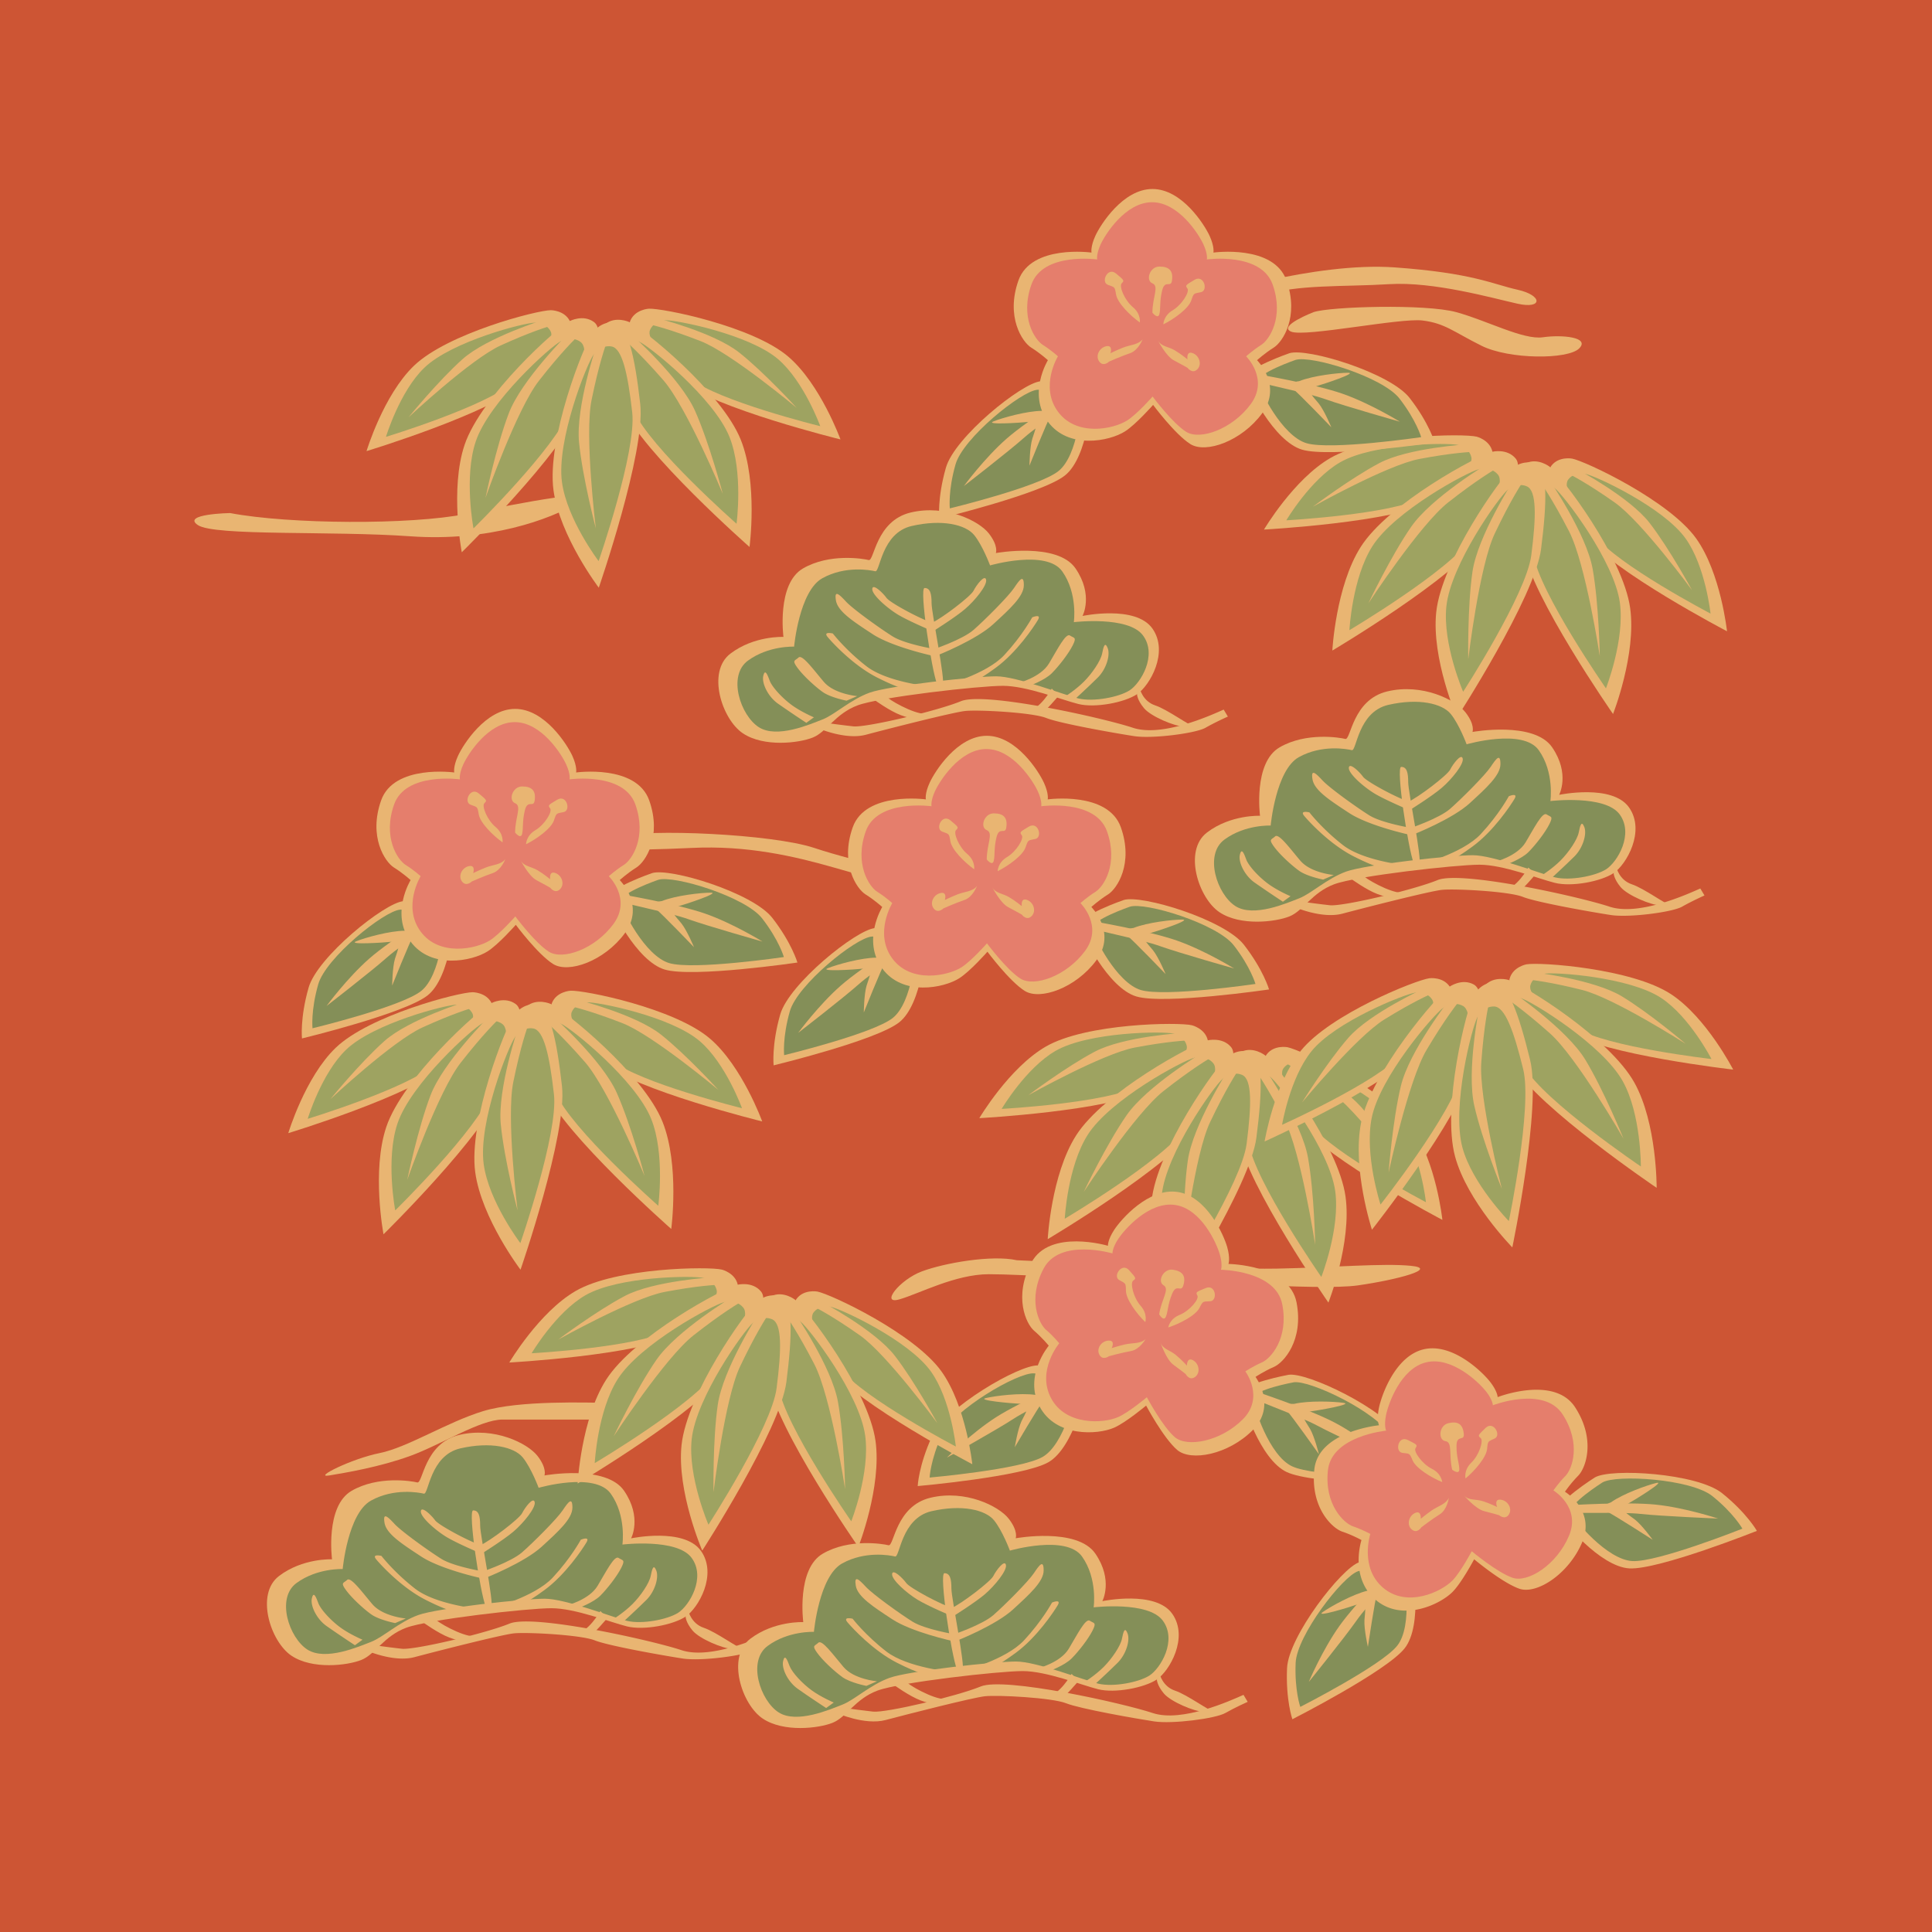 <svg xmlns="http://www.w3.org/2000/svg" width="172.8" height="172.8"><path fill="#cd5534" d="M0 0h172.8v172.8H0z"/><path fill="#e9b572" d="M20.58 45.888c5.25 1 16.117 1.078 21.117.078s12.5-2.5 10-1-8 3.5-15 3-17.496 0-18.996-1 2.879-1.078 2.879-1.078m34.75 28.953c2.5-.75 13.75-.25 17.5 1s11.5 3 13.25 3 2.945.844.75 1.25c-2.192.407-8.75-1.5-12.25-2.5s-7.75-2-12.75-1.75-13.5.25-13.5.25l7-1.25m50.16-47.425c2.25-1 12.25-4 19.25-3.5s8.75 1.5 11 2 2.25 1.75 0 1.25-7.5-2-11.5-1.75-8.25 0-11.25 1-8.25 3.75-9 3.25 1.5-2.25 1.5-2.25"/><path fill="#e9b572" d="M117.49 27.916c1.5-.5 10-.75 12.75 0s6 2.5 7.75 2.25 4.25 0 3.25 1-6.25 1-8.75-.25-3.25-2-5.25-2.25-10.5 1.5-11.75 1 2-1.75 2-1.75m-26.543 84.8c-2.25-.5-6.5.25-8.5 1s-3.75 3-2 2.5 5-2.25 8-2.25 9.75.5 13.5.5 16.004 1 19.504.5 7.25-1.5 4.75-1.75-7.008.153-12.004.25c-4.992.102-23.25-.75-23.25-.75m-36.75 12.75c-1.5 0-7.75-.25-11 .75s-6.75 3.25-9.25 3.75-6 2.25-4.5 2 4.5-.75 7.25-1.75 6.25-3.25 8.25-3.25h9.75l-.5-1.5m-11.93-36.722c-1.21 0-9.21 2.058-12.242 4.969-2.734 2.625-4.242 7.636-4.242 7.636s11.152-3.394 14.062-6.058c2.907-2.668 4.606-4.61 4.121-5.578-.484-.97-1.699-.97-1.699-.97"/><path fill="#9ea361" d="M40.877 89.857c-.985 0-7.461 1.668-9.918 4.027-2.211 2.125-3.438 6.184-3.438 6.184s9.035-2.75 11.39-4.906c2.356-2.164 3.731-3.735 3.34-4.52-.394-.785-1.374-.785-1.374-.785"/><path fill="#e9b572" d="M41.662 89.591s-5.09 1.579-7.274 3.516c-2.183 1.941-4.847 5.211-4.847 5.211s5.574-5.211 8.242-6.422c2.668-1.215 4.242-1.7 4.726-1.82.485-.121-.847-.485-.847-.485m9.359-.981c1.211-.065 9.313 1.556 12.496 4.298 2.871 2.469 4.656 7.394 4.656 7.394s-11.324-2.78-14.375-5.285c-3.05-2.504-4.851-4.347-4.418-5.344.43-.996 1.641-1.062 1.641-1.062"/><path fill="#9ea361" d="M52.47 89.65c.98-.055 7.543 1.258 10.125 3.477 2.325 2 3.77 5.992 3.77 5.992s-9.172-2.254-11.645-4.281c-2.468-2.032-3.925-3.524-3.578-4.329.348-.808 1.328-.859 1.328-.859"/><path fill="#e9b572" d="M51.673 89.427s5.168 1.297 7.454 3.114c2.285 1.816 5.125 4.941 5.125 4.941s-5.852-4.902-8.579-5.969c-2.73-1.062-4.332-1.46-4.82-1.554-.492-.098.82-.532.82-.532m-7.707.286c-1.183.617-7.937 6.699-9.414 11.078-1.328 3.949-.25 9.605-.25 9.605s9.149-8.984 10.63-13.066c1.48-4.082 2.148-6.836 1.183-7.535-.969-.7-2.149-.082-2.149-.082"/><path fill="#9ea361" d="M43.173 91.51c-.957.495-6.425 5.421-7.62 8.972-1.079 3.195-.204 7.777-.204 7.777s7.41-7.273 8.61-10.582c1.199-3.304 1.738-5.535.957-6.101-.786-.567-1.743-.067-1.743-.067"/><path fill="#e9b572" d="M43.806 90.85s-4.164 4.128-5.304 7.128c-1.141 3.004-2.079 7.55-2.079 7.55s2.786-7.921 4.77-10.46c1.984-2.54 3.277-3.813 3.687-4.18.41-.363-1.074-.039-1.074-.039m5.454-1.054c1.214.55 8.288 6.253 10 10.546 1.542 3.872.777 9.579.777 9.579s-9.625-8.473-11.328-12.465c-1.7-3.996-2.52-6.711-1.59-7.461.926-.75 2.14-.2 2.14-.2"/><path fill="#9ea361" d="M50.146 91.545c.984.445 6.715 5.066 8.102 8.543 1.25 3.132.629 7.757.629 7.757s-7.797-6.863-9.176-10.097c-1.38-3.235-2.04-5.434-1.29-6.043.75-.61 1.735-.16 1.735-.16"/><path fill="#e9b572" d="M49.478 90.92s4.383 3.894 5.688 6.828c1.304 2.937 2.484 7.43 2.484 7.43s-3.215-7.758-5.332-10.188c-2.121-2.426-3.477-3.63-3.91-3.969-.43-.344 1.07-.101 1.07-.101"/><path fill="#e9b572" d="M46.01 90.74c-.786 1.078-4.13 9.527-3.505 14.11.567 4.124 4.051 8.714 4.051 8.714s4.196-12.117 3.707-16.43c-.488-4.316-1.117-7.078-2.293-7.277-1.175-.195-1.96.883-1.96.883"/><path fill="#9ea361" d="M46.1 92.7c-.634.872-3.345 7.72-2.837 11.427.457 3.343 3.278 7.058 3.278 7.058s3.402-9.812 3.004-13.308c-.395-3.493-.903-5.735-1.856-5.891-.953-.16-1.59.715-1.59.715"/><path fill="#e9b572" d="M46.373 91.83s-1.895 5.547-1.582 8.742c.316 3.2 1.5 7.687 1.5 7.687s-1.028-8.332-.38-11.488c.645-3.156 1.235-4.875 1.442-5.383.203-.511-.98.442-.98.442m68.953-9.864c-1.254.5-4.38.875-6.254-.375-1.875-1.25-3.25-5.5-1.125-7.125s4.75-1.5 4.75-1.5-.625-4.75 1.754-6.125c2.375-1.375 5.375-.875 5.875-.75s.625-3.5 3.75-4.25 6.125.75 7 1.875.625 1.75.625 1.75 5.5-1 7.125 1.375.625 4.25.625 4.25 4.75-1 6.25 1.125-.25 5.125-1.375 5.875-3.75 1.25-5.25.875-4.625-1.625-6.75-1.625-11 1-13 1.75-2.75 2.375-4 2.875"/><path fill="#848f58" d="M116.181 80.353c-1.086.418-4.054 1.73-5.687.688-1.63-1.043-2.824-4.594-.977-5.95 1.848-1.359 4.133-1.253 4.133-1.253s.457-4.97 2.52-6.118c2.07-1.148 4.304-.73 4.738-.625.433.106.543-3.422 3.262-4.05 2.718-.625 4.828-.122 5.59.816.761.941 1.417 2.71 1.417 2.71s5.036-1.456 6.45.524c1.414 1.985 1.043 4.551 1.043 4.551s4.882-.586 6.19 1.188c1.306 1.777-.218 4.28-1.198 4.91-.977.625-3.262 1.043-4.567.73-1.304-.312-5.523-1.984-7.375-1.984-1.847 0-9.566.836-11.308 1.46-1.739.63-3.14 1.985-4.23 2.403"/><path fill="#e9b572" d="M126.45 77.216c-.5-1.25-1.624-8.625-1.124-8.625s.625.5.625 1.375 1.25 6.875 1 7.375-.5-.125-.5-.125"/><path fill="#e9b572" d="M125.95 71.716c.876-.375 3.5-2.375 3.75-2.875s1-1.5 1.126-1c.125.5-1 1.875-1.875 2.625s-2.875 2-2.875 2l-.125-.75m.125 2.375s2.625-.875 3.625-1.75 3.125-3 3.625-3.75.875-1.25.875-.25-1.25 2.125-2.75 3.5-4.875 2.75-5.25 2.875l-.125-.625m.874 3.25s3.876-1 5.5-2.75c1.626-1.75 2.5-3.375 2.5-3.375s.876-.375.5.25c-.374.625-1.874 2.875-3.75 4.25-1.874 1.375-2.5 1.5-2.5 1.5l-2.25.125m6.75-.25s2-.5 2.75-1.75 1.5-2.75 1.876-2.5c.375.25.625.125.25.875s-1.25 1.875-1.875 2.5-2 1.125-2 1.125l-1-.25m4.125 1.25s1-.625 1.75-1.375 1.5-1.875 1.625-2.5.25-1.125.5-.5-.125 1.875-.875 2.625-2.25 2.125-2.25 2.125l-.75-.375"/><path fill="#e9b572" d="M126.076 71.709c-.922-.23-3.836-1.782-4.164-2.235-.328-.453-1.227-1.32-1.27-.804-.043.511 1.29 1.687 2.274 2.289.98.597 3.16 1.507 3.16 1.507v-.757m.262 2.363s-2.735-.442-3.864-1.145c-1.125-.703-3.566-2.457-4.18-3.117-.613-.66-1.066-1.094-.902-.105.16.988 1.574 1.894 3.278 3.011 1.699 1.118 5.253 1.93 5.644 1.993l.023-.637m-.343 3.348s-3.985-.364-5.871-1.829c-1.883-1.464-3.008-2.93-3.008-2.93s-.926-.226-.453.329c.468.558 2.312 2.535 4.383 3.59 2.074 1.054 2.71 1.078 2.71 1.078l2.239-.238m-6.699.84s-2.055-.172-2.997-1.286c-.945-1.11-1.925-2.472-2.253-2.164-.333.309-.598.223-.106.903.488.68 1.535 1.652 2.25 2.167.719.516 2.156.79 2.156.79l.95-.41m-3.872 1.898s-1.09-.457-1.949-1.074c-.86-.621-1.781-1.61-2.008-2.207-.222-.598-.425-1.07-.574-.414-.144.656.426 1.832 1.29 2.453a101.06 101.06 0 0 0 2.562 1.734l.68-.492m36.652-.692c-1.125.5-5.5 2.5-8.125 1.625s-13.25-3.25-15.375-2.375-8.5 2.375-9.625 2.25-2-.25-2-.25l-1.25.375s2.5 1.125 4.375.625 7.75-2 8.875-2.125 6 .125 7.25.625 6.25 1.375 7.875 1.625 5.5-.25 6.375-.75 2-1 2-1l-.375-.625"/><path fill="#e9b572" d="M134.45 79.591c1.126 0 2.25-2 2.25-2l.626.625s-1.25 1.5-1.625 1.625-1.25-.25-1.25-.25m-9.125.25c-1 0-3.25-1.25-3.5-1.625s-1 .375-1 .375 1.375 1 2.375 1.375 1.75.375 1.75.375l.375-.5m23.124 1.125c-.75 0-2.874-.875-3.5-1.625-.624-.75-.624-1.25-.624-1.25l.25-.5s.25 1.125 1.375 1.5 3.125 1.875 3.5 1.875h-1M106.61 91.7c-1.175-.288-9.437-.195-13.073 1.907-3.282 1.895-5.946 6.402-5.946 6.402s11.641-.632 15.102-2.53c3.465-1.895 5.574-3.372 5.336-4.43-.242-1.06-1.418-1.348-1.418-1.348"/><path fill="#9ea361" d="M104.994 92.45c-.953-.234-7.645-.16-10.59 1.544-2.656 1.535-4.816 5.187-4.816 5.187s9.43-.515 12.234-2.05c2.805-1.536 4.512-2.735 4.32-3.59-.195-.856-1.148-1.09-1.148-1.09"/><path fill="#e9b572" d="M105.818 92.38s-5.32.317-7.898 1.68c-2.586 1.363-5.954 3.903-5.954 3.903s6.657-3.731 9.536-4.27c2.878-.543 4.527-.637 5.027-.64.5 0-.711-.673-.711-.673m9.324 1.282c1.192.226 8.672 3.734 11.113 7.152 2.2 3.086 2.754 8.293 2.754 8.293s-10.332-5.402-12.699-8.562c-2.363-3.16-3.672-5.38-3.015-6.243.656-.863 1.847-.64 1.847-.64"/><path fill="#9ea361" d="M116.302 95.013c.965.184 7.028 3.024 9 5.797 1.782 2.496 2.235 6.715 2.235 6.715s-8.371-4.375-10.285-6.934c-1.914-2.562-2.977-4.359-2.446-5.058.531-.7 1.496-.52 1.496-.52"/><path fill="#e9b572" d="M115.58 94.607s4.715 2.492 6.496 4.805c1.789 2.308 3.8 6.02 3.8 6.02s-4.511-6.157-6.91-7.84c-2.394-1.688-3.855-2.454-4.308-2.665-.453-.207.922-.32.922-.32m-7.551-1.559c-1.297.317-9.305 4.61-11.785 8.512-2.235 3.516-2.535 9.27-2.535 9.27s11.027-6.543 13.437-10.153c2.414-3.613 3.719-6.129 2.95-7.039-.774-.906-2.067-.59-2.067-.59"/><path fill="#9ea361" d="M106.83 94.603c-1.047.258-7.535 3.735-9.543 6.895-1.809 2.847-2.055 7.507-2.055 7.507s8.934-5.3 10.887-8.222c1.953-2.926 3.011-4.965 2.386-5.7-.625-.738-1.675-.48-1.675-.48"/><path fill="#e9b572" d="M107.603 94.115s-5.031 3.012-6.855 5.656c-1.825 2.645-3.817 6.836-3.817 6.836s4.594-7.027 7.13-9.02c2.53-1.992 4.089-2.921 4.573-3.18.489-.253-1.03-.292-1.03-.292m5.546.273c1.047.828 6.559 8.055 7.195 12.63.575 4.128-1.53 9.487-1.53 9.487s-7.33-10.523-8.028-14.808c-.7-4.285-.844-7.117.234-7.625 1.082-.508 2.129.316 2.129.316"/><path fill="#9ea361" d="M113.591 96.298c.848.672 5.313 6.524 5.832 10.23.465 3.345-1.242 7.685-1.242 7.685s-5.933-8.524-6.5-11.993c-.566-3.472-.683-5.765.188-6.175.875-.415 1.722.253 1.722.253"/><path fill="#e9b572" d="M113.095 95.537s3.325 4.828 3.89 7.988c.567 3.16.645 7.805.645 7.805s-1.273-8.301-2.75-11.164c-1.48-2.864-2.511-4.356-2.847-4.79-.34-.433 1.062.16 1.062.16"/><path fill="#e9b572" d="M109.767 94.533c-1.02.86-6.281 8.27-6.765 12.863-.438 4.145 1.851 9.43 1.851 9.43s6.965-10.762 7.52-15.07c.554-4.305.605-7.141-.493-7.61-1.093-.473-2.113.387-2.113.387"/><path fill="#9ea361" d="M109.388 96.459c-.824.695-5.09 6.695-5.48 10.418-.356 3.355 1.496 7.64 1.496 7.64s5.644-8.722 6.094-12.21c.449-3.489.492-5.782-.399-6.165-.887-.383-1.71.317-1.71.317"/><path fill="#e9b572" d="M109.86 95.677s-3.163 4.938-3.62 8.114c-.457 3.18-.38 7.824-.38 7.824s.99-8.34 2.372-11.25c1.383-2.91 2.363-4.438 2.688-4.883.32-.445-1.06.195-1.06.195m5.392 27.286c1.652-.258 8.636 3.074 10.03 5.558 1.395 2.484 1.63 4.29 1.63 4.29s-9.477-.04-11.836-1.153c-2.36-1.113-4-6.164-3.992-7.047.008-.887 4.168-1.648 4.168-1.648"/><path fill="#848f58" d="M115.709 123.634c1.43-.222 7.464 2.653 8.668 4.801 1.207 2.149 1.41 3.707 1.41 3.707s-8.188-.031-10.227-.996c-2.039-.96-3.457-5.328-3.45-6.09.005-.761 3.599-1.422 3.599-1.422"/><path fill="#e9b572" d="M112.127 124.388s4.937 1.63 7.28 2.867c2.34 1.239 4.692 3.235 4.692 3.235s-4.613-2.086-6.25-2.965c-1.637-.879-5.21-2.098-5.738-2.469-.535-.37.016-.668.016-.668"/><path fill="#e9b572" d="M115.744 125.564c1.308-.309 3.57-.219 4.437-.09.864.133-2.25.672-3.152.79-.902.117-.258.847.144 1.538.403.696.797 2.27.797 2.27s-2.394-3.395-2.937-3.98c-.543-.59.71-.528.71-.528m-22.866-3.437c-1.668-.118-8.348 3.785-9.532 6.375-1.183 2.597-1.265 4.414-1.265 4.414s9.441-.832 11.699-2.137c2.258-1.309 3.469-6.48 3.39-7.36-.081-.882-4.292-1.292-4.292-1.292"/><path fill="#848f58" d="M92.478 122.834c-1.445-.102-7.219 3.27-8.238 5.507-1.02 2.243-1.094 3.813-1.094 3.813s8.156-.719 10.11-1.848c1.949-1.129 2.996-5.597 2.93-6.355-.071-.762-3.708-1.117-3.708-1.117"/><path fill="#e9b572" d="M96.11 123.287s-4.784 2.035-7.015 3.465c-2.23 1.43-4.406 3.617-4.406 3.617s4.422-2.465 5.98-3.48c1.56-1.012 5.016-2.524 5.516-2.938.496-.418-.074-.664-.074-.664"/><path fill="#e9b572" d="M92.607 124.76c-1.332-.196-3.582.081-4.43.285-.855.199 2.297.48 3.207.52.907.042.325.823-.02 1.546-.339.723-.6 2.328-.6 2.328s2.1-3.586 2.593-4.215c.492-.633-.75-.465-.75-.465"/><path fill="#e9b572" d="M102.51 125.716s-1.79 1.504-2.852 1.973c-1.492.66-5.235.856-6.676-1.89-1.445-2.747.82-5.438.82-5.438s-.59-.723-1.308-1.336c-.723-.613-1.86-3.063-.242-6.105 1.62-3.043 6.843-1.497 6.843-1.497s-.039-.511.563-1.43c.601-.921 3.062-3.773 5.672-3.382 2.61.394 4.12 3.848 4.425 4.902.305 1.059.118 1.535.118 1.535s5.445.063 6.093 3.45c.653 3.382-1.16 5.386-2.027 5.761-.871.375-1.644.891-1.644.891s1.933 2.566-.254 4.766c-2.188 2.195-5.536 2.828-6.766 1.757-1.23-1.07-2.766-3.957-2.766-3.957"/><path fill="#e57e6c" d="M102.576 124.97s-1.61 1.352-2.567 1.774c-1.34.593-4.71.77-6.007-1.703-1.297-2.47.738-4.895.738-4.895s-.528-.648-1.176-1.2c-.648-.554-1.676-2.757-.215-5.495 1.457-2.738 6.153-1.344 6.153-1.344s-.032-.46.507-1.289c.547-.828 2.758-3.398 5.11-3.043 2.347.355 3.707 3.46 3.98 4.41.274.953.106 1.383.106 1.383s4.902.055 5.484 3.102c.586 3.046-1.043 4.847-1.824 5.187-.785.336-1.48.8-1.48.8s1.742 2.31-.227 4.29c-1.973 1.976-4.98 2.547-6.09 1.586-1.11-.965-2.492-3.563-2.492-3.563"/><path fill="#e9b572" d="M102.435 118.248c-.773-.75-1.715-2.028-1.73-2.79-.012-.757-.028-.636-.61-.976-.582-.34.242-1.605.89-.875.65.727.65.727.364.938-.285.21.024 1.52.672 2.25.649.73.414 1.453.414 1.453m.024 1.519c-.446.442-1.188.328-1.844.48-.652.157-1.184.329-1.184.329s.356-.703-.281-.672c-.637.027-1.117.715-.82 1.266.293.55.863.128.863.128s1.187-.324 1.969-.46c.777-.137 1.297-1.07 1.297-1.07m1.218-2.216c.207-1.363.973-2.257.391-2.597-.578-.34-.023-1.52.844-1.39.863.132 1.18.558.925 1.405-.203.676-.597-.218-.996.735-.398.949-.367 1.586-.562 2.062-.2.477-.602-.215-.602-.215m.813 1.176c1.023-.332 2.437-1.062 2.785-1.738.344-.676.309-.559.977-.606.671-.05.496-1.55-.41-1.18-.903.368-.903.368-.743.68.164.317-.691 1.356-1.597 1.723-.903.367-1.012 1.121-1.012 1.121m-.692 1.352c.204.59.84.672 1.36 1.101.52.426 1 .961 1 .961s-.012-.789.547-.48c.554.308.687 1.136.175 1.5-.507.363-.832-.266-.832-.266s-.476-.379-1.113-.844c-.637-.468-1.137-1.972-1.137-1.972M72.697 65.966c-1.25.5-4.375.875-6.25-.375s-3.25-5.5-1.125-7.125 4.75-1.5 4.75-1.5-.625-4.75 1.75-6.125 5.375-.875 5.875-.75.625-3.5 3.75-4.25 6.125.75 7 1.875.625 1.75.625 1.75 5.5-1 7.125 1.375.625 4.25.625 4.25 4.75-1 6.25 1.125-.25 5.125-1.375 5.875-3.75 1.25-5.25.875-4.625-1.625-6.75-1.625-11 1-13 1.75-2.75 2.375-4 2.875"/><path fill="#848f58" d="M73.556 64.353c-1.086.418-4.054 1.73-5.687.688-1.63-1.043-2.824-4.594-.977-5.95 1.848-1.359 4.133-1.254 4.133-1.254s.457-4.968 2.523-6.117c2.063-1.148 4.301-.73 4.735-.625.433.106.543-3.425 3.262-4.05 2.718-.625 4.828-.125 5.59.816.761.941 1.417 2.71 1.417 2.71s5.035-1.456 6.45.524c1.414 1.985 1.043 4.551 1.043 4.551s4.882-.586 6.187 1.191c1.309 1.774-.215 4.278-1.195 4.907-.977.625-3.262 1.043-4.567.73-1.304-.312-5.523-1.984-7.37-1.984-1.852 0-9.571.836-11.313 1.46-1.739.63-3.14 1.985-4.23 2.403"/><path fill="#e9b572" d="M83.822 61.216c-.5-1.25-1.625-8.625-1.125-8.625s.625.5.625 1.375 1.25 6.875 1 7.375-.5-.125-.5-.125"/><path fill="#e9b572" d="M83.322 55.716c.875-.375 3.5-2.375 3.75-2.875s1-1.5 1.125-1-1 1.875-1.875 2.625-2.875 2-2.875 2l-.125-.75m.125 2.375s2.625-.875 3.625-1.75 3.125-3 3.625-3.75.875-1.25.875-.25-1.25 2.125-2.75 3.5-4.875 2.75-5.25 2.875l-.125-.625m.875 3.25s3.875-1 5.5-2.75 2.5-3.375 2.5-3.375.875-.375.5.25-1.875 2.875-3.75 4.25-2.5 1.5-2.5 1.5l-2.25.125m6.75-.25s2-.5 2.75-1.75 1.5-2.75 1.875-2.5.625.125.25.875-1.25 1.875-1.875 2.5-2 1.125-2 1.125l-1-.25m4.125 1.25s1-.625 1.75-1.375 1.5-1.875 1.625-2.5.25-1.125.5-.5-.125 1.875-.875 2.625-2.25 2.125-2.25 2.125l-.75-.375"/><path fill="#e9b572" d="M83.45 55.709c-.921-.23-3.835-1.782-4.163-2.235-.328-.453-1.227-1.32-1.27-.804-.043.511 1.29 1.687 2.274 2.289.984.597 3.156 1.507 3.156 1.507l.004-.757m.258 2.363s-2.73-.442-3.86-1.145c-1.125-.703-3.566-2.457-4.18-3.117-.613-.66-1.066-1.094-.902-.105.16.988 1.574 1.894 3.278 3.011 1.699 1.118 5.253 1.93 5.644 1.993l.02-.637m-.34 3.348s-3.985-.364-5.871-1.829c-1.883-1.464-3.008-2.93-3.008-2.93s-.926-.226-.453.329c.468.558 2.312 2.535 4.383 3.59 2.074 1.054 2.71 1.078 2.71 1.078l2.239-.238m-6.699.84s-2.055-.172-2.997-1.286c-.941-1.11-1.925-2.472-2.253-2.164-.332.309-.598.223-.106.902.488.68 1.535 1.653 2.25 2.168.719.516 2.156.79 2.156.79l.95-.41m-3.872 1.898s-1.09-.457-1.949-1.074c-.86-.622-1.781-1.61-2.008-2.207-.222-.598-.425-1.07-.574-.415-.144.657.426 1.833 1.29 2.454a101.06 101.06 0 0 0 2.562 1.734l.68-.492m36.648-.692c-1.125.5-5.5 2.5-8.125 1.625s-13.25-3.25-15.375-2.375-8.5 2.375-9.625 2.25-2-.25-2-.25l-1.25.375s2.5 1.125 4.375.625 7.75-2 8.875-2.125 6 .125 7.25.625 6.25 1.375 7.875 1.625 5.5-.25 6.375-.75 2-1 2-1l-.375-.625"/><path fill="#e9b572" d="M91.822 63.591c1.125 0 2.25-2 2.25-2l.625.625s-1.25 1.5-1.625 1.625-1.25-.25-1.25-.25m-9.125.25c-1 0-3.25-1.25-3.5-1.625s-1 .375-1 .375 1.375 1 2.375 1.375 1.75.375 1.75.375l.375-.5m23.125 1.125c-.75 0-2.875-.875-3.5-1.625s-.625-1.25-.625-1.25l.25-.5s.25 1.125 1.375 1.5 3.125 1.875 3.5 1.875h-1m-47.5 13.125c1.598-.5 9 1.75 10.75 4s2.25 4 2.25 4-9.375 1.375-11.875.625-4.875-5.5-5-6.375 3.875-2.25 3.875-2.25"/><path fill="#848f58" d="M58.877 78.69c1.382-.435 7.777 1.51 9.289 3.452 1.511 1.946 1.945 3.457 1.945 3.457s-8.102 1.188-10.262.54c-2.16-.645-4.21-4.75-4.32-5.509-.106-.753 3.348-1.94 3.348-1.94"/><path fill="#e9b572" d="M55.447 79.966s5.125.875 7.625 1.75 5.125 2.5 5.125 2.5-4.875-1.375-6.625-2-5.461-1.296-6.043-1.586c-.582-.289-.082-.664-.082-.664"/><path fill="#e9b572" d="M59.197 80.591c1.25-.5 3.5-.75 4.375-.75s-2.125 1-3 1.25-.125.875.375 1.5 1.125 2.125 1.125 2.125-2.875-3-3.5-3.5.625-.625.625-.625m-23.121.012c-1.668.133-7.692 4.988-8.473 7.727-.785 2.742-.594 4.55-.594 4.55s9.211-2.226 11.246-3.859c2.04-1.629 2.47-6.922 2.258-7.781-.21-.86-4.437-.637-4.437-.637"/><path fill="#848f58" d="M35.787 81.36c-1.442.118-6.649 4.31-7.325 6.68-.675 2.368-.511 3.93-.511 3.93s7.957-1.925 9.719-3.336c1.761-1.406 2.128-5.98 1.949-6.722-.184-.742-3.832-.551-3.832-.551"/><path fill="#e9b572" d="M39.443 81.267s-4.426 2.727-6.418 4.473c-1.988 1.746-3.816 4.234-3.816 4.234s4.007-3.097 5.394-4.332c1.39-1.234 4.582-3.246 5.016-3.73.43-.485-.176-.645-.176-.645"/><path fill="#e9b572" d="M36.2 83.248c-1.347.004-3.527.613-4.34.941-.808.324 2.345.133 3.25.035.907-.094.446.766.216 1.531-.23.77-.25 2.395-.25 2.395s1.543-3.86 1.937-4.555c.395-.699-.812-.347-.812-.347"/><path fill="#e9b572" d="M46.134 82.716s-1.543 1.754-2.523 2.375c-1.379.875-5.05 1.625-6.887-.875-1.836-2.5 0-5.5 0-5.5s-.687-.625-1.492-1.125c-.8-.5-2.293-2.75-1.145-6 1.145-3.25 6.54-2.5 6.54-2.5s-.114-.5.343-1.5c.461-1 2.47-4.187 5.106-4.187 2.64 0 4.648 3.187 5.11 4.187.456 1 .343 1.5.343 1.5s5.39-.75 6.539 2.5c1.148 3.25-.344 5.5-1.148 6-.801.5-1.489 1.125-1.489 1.125s2.293 2.25.457 4.75-5.047 3.625-6.425 2.75c-1.38-.875-3.329-3.5-3.329-3.5"/><path fill="#e57e6c" d="M46.091 81.966s-1.39 1.579-2.273 2.141c-1.238.785-4.543 1.461-6.195-.789-1.653-2.25 0-4.95 0-4.95s-.621-.562-1.344-1.011c-.723-.453-2.063-2.477-1.031-5.402 1.03-2.926 5.886-2.25 5.886-2.25s-.101-.45.309-1.348c.414-.902 2.223-3.77 4.598-3.77s4.183 2.868 4.593 3.77c.414.898.309 1.348.309 1.348s4.855-.676 5.887 2.25c1.035 2.925-.309 4.949-1.032 5.402-.722.45-1.343 1.012-1.343 1.012s2.066 2.023.414 4.273c-1.653 2.25-4.543 3.262-5.782 2.477-1.242-.79-2.996-3.153-2.996-3.153"/><path fill="#e9b572" d="M44.947 75.341c-.875-.625-2-1.75-2.125-2.5s-.125-.625-.75-.875 0-1.625.75-1 .75.625.5.875.25 1.5 1 2.125.625 1.375.625 1.375m.25 1.5c-.375.5-1.125.5-1.75.75s-1.125.5-1.125.5.25-.75-.375-.625-1 .875-.625 1.375.875 0 .875 0 1.125-.5 1.875-.75 1.125-1.25 1.125-1.25m.875-2.375c0-1.375.625-2.375 0-2.625s-.25-1.5.625-1.5 1.25.375 1.125 1.25c-.098.704-.625-.125-.875.875s-.125 1.625-.25 2.125-.625-.125-.625-.125m.98 1.044c.961-.477 2.25-1.41 2.493-2.133.242-.72.222-.598.878-.747.657-.144.258-1.601-.582-1.105-.84.5-.84.5-.632.785.207.29-.485 1.442-1.325 1.942-.836.5-.832 1.257-.832 1.257m-.484 1.441c.293.555.934.54 1.512.888.578.343 1.129.804 1.129.804s-.13-.781.468-.558c.598.222.852 1.02.403 1.457-.45.433-.864-.141-.864-.141s-.527-.305-1.226-.672c-.703-.363-1.422-1.777-1.422-1.777m-14.246 71.515c-1.25.5-4.375.875-6.25-.375-1.871-1.25-3.246-5.5-1.125-7.125 2.125-1.625 4.75-1.5 4.75-1.5s-.625-4.75 1.75-6.125 5.375-.875 5.875-.75.625-3.5 3.75-4.25 6.125.75 7 1.875.625 1.75.625 1.75 5.5-1 7.125 1.375.625 4.25.625 4.25 4.75-1 6.25 1.125-.25 5.125-1.375 5.875-3.75 1.25-5.25.875-4.625-1.625-6.75-1.625-11 1-13 1.75-2.75 2.375-4 2.875"/><path fill="#848f58" d="M33.181 146.853c-1.086.418-4.054 1.73-5.687.688-1.63-1.043-2.824-4.594-.977-5.95 1.848-1.359 4.133-1.254 4.133-1.254s.457-4.968 2.523-6.117c2.063-1.148 4.301-.73 4.735-.625.433.106.543-3.422 3.262-4.05 2.718-.625 4.828-.122 5.59.816.761.941 1.417 2.71 1.417 2.71s5.035-1.456 6.45.524c1.414 1.985 1.043 4.551 1.043 4.551s4.882-.586 6.187 1.188c1.309 1.777-.215 4.28-1.195 4.91-.977.625-3.262 1.043-4.567.73-1.304-.312-5.523-1.984-7.37-1.984-1.852 0-9.571.836-11.313 1.46-1.739.63-3.14 1.985-4.23 2.403"/><path fill="#e9b572" d="M43.447 143.716c-.5-1.25-1.625-8.625-1.125-8.625s.625.5.625 1.375 1.25 6.875 1 7.375-.5-.125-.5-.125"/><path fill="#e9b572" d="M42.947 138.216c.875-.375 3.5-2.375 3.75-2.875s1-1.5 1.125-1-1 1.875-1.875 2.625-2.875 2-2.875 2l-.125-.75m.125 2.375s2.625-.875 3.625-1.75 3.125-3 3.625-3.75.875-1.25.875-.25-1.25 2.125-2.75 3.5-4.875 2.75-5.25 2.875l-.125-.625m.875 3.25s3.875-1 5.5-2.75 2.5-3.375 2.5-3.375.875-.375.5.25-1.875 2.875-3.75 4.25-2.5 1.5-2.5 1.5l-2.25.125m6.75-.25s2-.5 2.75-1.75 1.5-2.75 1.875-2.5.625.125.25.875-1.25 1.875-1.875 2.5-2 1.125-2 1.125l-1-.25m4.125 1.25s1-.625 1.75-1.375 1.5-1.875 1.625-2.5.25-1.125.5-.5-.125 1.875-.875 2.625-2.25 2.125-2.25 2.125l-.75-.375"/><path fill="#e9b572" d="M43.076 138.209c-.922-.23-3.836-1.782-4.164-2.235-.328-.453-1.227-1.32-1.27-.804-.043.511 1.29 1.687 2.274 2.289.984.597 3.156 1.507 3.156 1.507l.004-.757m.258 2.363s-2.73-.442-3.86-1.145c-1.125-.703-3.566-2.457-4.18-3.117-.613-.66-1.066-1.094-.902-.105.16.988 1.574 1.894 3.278 3.011 1.699 1.118 5.253 1.93 5.644 1.993l.02-.637m-.34 3.348s-3.985-.364-5.871-1.829c-1.883-1.464-3.008-2.93-3.008-2.93s-.926-.226-.453.329c.468.558 2.312 2.535 4.383 3.59 2.074 1.054 2.71 1.078 2.71 1.078l2.239-.238m-6.699.84s-2.055-.173-2.997-1.286c-.941-1.11-1.925-2.472-2.253-2.164-.333.309-.598.223-.106.902.488.68 1.535 1.653 2.25 2.168.719.516 2.156.79 2.156.79l.95-.41m-3.872 1.898s-1.09-.457-1.949-1.074c-.86-.621-1.781-1.61-2.008-2.207-.222-.598-.425-1.07-.574-.414-.144.656.426 1.832 1.29 2.453a101.06 101.06 0 0 0 2.562 1.734l.68-.492m36.648-.692c-1.125.5-5.5 2.5-8.125 1.625s-13.25-3.25-15.375-2.375-8.5 2.375-9.625 2.25-2-.25-2-.25l-1.25.375s2.5 1.125 4.375.625 7.75-2 8.875-2.125 6 .125 7.25.625 6.25 1.375 7.875 1.625 5.5-.25 6.375-.75 2-1 2-1l-.375-.625"/><path fill="#e9b572" d="M51.447 146.091c1.125 0 2.25-2 2.25-2l.625.625s-1.25 1.5-1.625 1.625-1.25-.25-1.25-.25m-9.125.25c-1 0-3.25-1.25-3.5-1.625s-1 .375-1 .375 1.375 1 2.375 1.375 1.75.375 1.75.375l.375-.5m23.125 1.125c-.75 0-2.875-.875-3.5-1.625s-.625-1.25-.625-1.25l.25-.5s.25 1.125 1.375 1.5 3.125 1.875 3.5 1.875h-1"/><path fill="#e9b572" d="M74.47 154.088c-1.25.5-4.375.875-6.25-.375s-3.25-5.504-1.125-7.13c2.125-1.624 4.75-1.5 4.75-1.5s-.625-4.75 1.75-6.124c2.375-1.375 5.375-.875 5.875-.75s.625-3.5 3.75-4.25 6.125.75 7 1.875.625 1.75.625 1.75 5.5-1 7.125 1.375.625 4.25.625 4.25 4.75-1 6.25 1.125-.25 5.129-1.375 5.879-3.75 1.25-5.25.875-4.625-1.625-6.75-1.625-11 1-13 1.75-2.75 2.375-4 2.875"/><path fill="#848f58" d="M75.33 152.47c-1.086.418-4.055 1.73-5.688.688-1.629-1.043-2.828-4.594-.976-5.95 1.847-1.359 4.132-1.253 4.132-1.253s.454-4.97 2.52-6.117c2.066-1.149 4.3-.731 4.738-.625.434.105.543-3.422 3.262-4.051 2.719-.625 4.828-.121 5.59.816.762.942 1.418 2.711 1.418 2.711s5.035-1.457 6.449.524c1.414 1.984 1.043 4.55 1.043 4.55s4.883-.586 6.187 1.192c1.305 1.773-.214 4.277-1.195 4.906-.98.625-3.262 1.043-4.566.73-1.305-.312-5.524-1.984-7.375-1.984-1.848 0-9.567.836-11.309 1.461-1.738.629-3.14 1.984-4.23 2.402"/><path fill="#e9b572" d="M85.595 149.338c-.5-1.254-1.625-8.63-1.125-8.63s.625.5.625 1.376c0 .875 1.25 6.879 1 7.379s-.5-.125-.5-.125"/><path fill="#e9b572" d="M85.095 143.834c.875-.375 3.5-2.375 3.75-2.875s1-1.5 1.125-1-1 1.875-1.875 2.625-2.875 2-2.875 2l-.125-.75m.125 2.375s2.625-.875 3.625-1.75 3.125-3 3.625-3.75.875-1.25.875-.25-1.25 2.125-2.75 3.5-4.875 2.75-5.25 2.875l-.125-.625m.875 3.254s3.875-1 5.5-2.754c1.625-1.75 2.5-3.375 2.5-3.375s.875-.375.5.25-1.875 2.875-3.75 4.25c-1.875 1.379-2.5 1.504-2.5 1.504l-2.25.125m6.75-.25s2-.5 2.75-1.754c.75-1.25 1.5-2.75 1.875-2.5s.625.125.25.875-1.25 1.875-1.875 2.5c-.625.629-2 1.129-2 1.129l-1-.25m4.125 1.25s1-.625 1.75-1.375c.75-.754 1.5-1.88 1.625-2.504.125-.625.25-1.125.5-.5s-.125 1.875-.875 2.629c-.75.75-2.25 2.125-2.25 2.125l-.75-.375"/><path fill="#e9b572" d="M85.224 143.826c-.922-.23-3.836-1.781-4.164-2.235-.328-.453-1.226-1.32-1.27-.804-.042.511 1.286 1.687 2.27 2.289.988.597 3.16 1.508 3.16 1.508l.004-.758m.258 2.364s-2.73-.442-3.86-1.145c-1.124-.7-3.566-2.457-4.179-3.118-.613-.66-1.066-1.093-.902-.105.16.988 1.574 1.898 3.273 3.012 1.703 1.117 5.258 1.93 5.645 1.992l.023-.637m-.34 3.348s-3.984-.364-5.87-1.828c-1.888-1.465-3.013-2.93-3.013-2.93s-.921-.227-.453.328c.473.559 2.317 2.535 4.387 3.594 2.07 1.054 2.71 1.074 2.71 1.074l2.24-.238m-6.703.84s-2.056-.172-2.997-1.282c-.941-1.113-1.922-2.476-2.25-2.168-.332.309-.598.223-.105.903.488.683 1.535 1.652 2.25 2.168.718.515 2.156.789 2.156.789l.945-.41m-3.867 1.898s-1.09-.457-1.95-1.074c-.863-.621-1.78-1.61-2.007-2.207-.223-.598-.426-1.07-.574-.414-.145.66.425 1.832 1.289 2.453.86.617 2.562 1.734 2.562 1.734l.68-.492m36.648-.687c-1.125.5-5.5 2.5-8.125 1.625s-13.25-3.25-15.375-2.375-8.5 2.375-9.625 2.25-2-.25-2-.25l-1.25.375s2.5 1.125 4.375.625 7.75-2 8.875-2.125 6 .125 7.25.625 6.25 1.375 7.875 1.625 5.5-.25 6.375-.75 2-1 2-1l-.375-.625"/><path fill="#e9b572" d="M93.595 151.713c1.125 0 2.25-2 2.25-2l.625.625s-1.25 1.5-1.625 1.625-1.25-.25-1.25-.25m-9.125.25c-1 0-3.25-1.25-3.5-1.625s-1 .375-1 .375 1.375 1 2.375 1.375 1.75.375 1.75.375l.375-.5m23.125 1.125c-.75 0-2.875-.875-3.5-1.625s-.625-1.25-.625-1.25l.25-.5s.25 1.125 1.375 1.5 3.125 1.875 3.5 1.875h-1m20.262-65.594c-1.203.152-8.879 3.215-11.512 6.488-2.379 2.95-3.238 8.113-3.238 8.113s10.633-4.785 13.176-7.8c2.547-3.016 3.984-5.153 3.379-6.055-.602-.899-1.805-.746-1.805-.746"/><path fill="#9ea361" d="M126.619 88.775c-.977.125-7.192 2.605-9.324 5.254-1.926 2.39-2.625 6.574-2.625 6.574s8.613-3.875 10.675-6.316c2.063-2.446 3.227-4.176 2.735-4.907-.489-.73-1.461-.605-1.461-.605"/><path fill="#e9b572" d="M127.365 88.412s-4.852 2.21-6.77 4.414c-1.918 2.199-4.144 5.785-4.144 5.785s4.867-5.879 7.355-7.422c2.492-1.539 3.996-2.223 4.461-2.402.465-.184-.902-.375-.902-.375m9.156-2.16c1.192-.22 9.434.359 12.941 2.671 3.165 2.082 5.555 6.743 5.555 6.743s-11.582-1.32-14.926-3.414c-3.343-2.098-5.363-3.7-5.062-4.739.3-1.043 1.492-1.261 1.492-1.261"/><path fill="#9ea361" d="M138.091 87.095c.965-.18 7.645.29 10.485 2.164 2.558 1.688 4.5 5.461 4.5 5.461s-9.383-1.07-12.09-2.765c-2.711-1.7-4.348-2.996-4.102-3.84.243-.844 1.207-1.02 1.207-1.02"/><path fill="#e9b572" d="M137.271 86.974s5.293.63 7.79 2.14c2.5 1.513 5.714 4.25 5.714 4.25s-6.43-4.116-9.27-4.823c-2.843-.711-4.48-.903-4.98-.934-.5-.031.746-.633.746-.633m-7.609 1.266c-1.094.762-7.02 7.652-7.926 12.183-.816 4.086.973 9.563.973 9.563s7.933-10.074 8.882-14.313c.95-4.238 1.262-7.054.215-7.625-1.05-.57-2.144.192-2.144.192"/><path fill="#9ea361" d="M129.107 90.119c-.887.62-5.687 6.199-6.422 9.87-.66 3.31.79 7.747.79 7.747s6.425-8.164 7.195-11.594c.765-3.433 1.02-5.715.171-6.176-.847-.464-1.734.153-1.734.153"/><path fill="#e9b572" d="M129.65 89.388s-3.605 4.621-4.355 7.746c-.75 3.121-1.098 7.754-1.098 7.754s1.754-8.21 3.398-10.984c1.645-2.77 2.766-4.2 3.125-4.613.364-.414-1.07.097-1.07.097m5.273-1.742c1.274.395 9.02 5.152 11.262 9.192 2.024 3.64 1.988 9.402 1.988 9.402s-10.625-7.18-12.82-10.926c-2.195-3.746-3.351-6.332-2.527-7.195.824-.864 2.097-.473 2.097-.473"/><path fill="#9ea361" d="M136.025 89.271c1.031.317 7.305 4.168 9.121 7.442 1.64 2.949 1.613 7.617 1.613 7.617s-8.605-5.817-10.386-8.852c-1.778-3.031-2.715-5.129-2.047-5.828.668-.7 1.699-.379 1.699-.379"/><path fill="#e9b572" d="M135.287 88.736s4.843 3.305 6.508 6.05c1.664 2.747 3.41 7.052 3.41 7.052s-4.176-7.286-6.586-9.422c-2.41-2.141-3.91-3.16-4.383-3.446-.469-.285 1.05-.234 1.05-.234"/><path fill="#e9b572" d="M131.822 88.998c-.64 1.172-2.883 9.976-1.68 14.441 1.086 4.02 5.121 8.129 5.121 8.129s2.625-12.55 1.59-16.77c-1.031-4.214-2.008-6.878-3.2-6.921-1.19-.047-1.831 1.12-1.831 1.12"/><path fill="#9ea361" d="M132.162 90.931c-.52.946-2.336 8.082-1.364 11.696.88 3.257 4.153 6.586 4.153 6.586s2.125-10.168 1.285-13.583c-.84-3.417-1.625-5.574-2.59-5.609-.969-.039-1.484.91-1.484.91"/><path fill="#e9b572" d="M132.322 90.033s-1.176 5.746-.457 8.875c.715 3.129 2.465 7.433 2.465 7.433s-2.082-8.136-1.84-11.347c.238-3.215.605-4.992.746-5.524.14-.53-.914.563-.914.563m10.32 42.113c1.438-.855 9.16-.379 11.383 1.406 2.223 1.785 3.113 3.371 3.113 3.371s-8.804 3.504-11.41 3.356c-2.605-.152-6.015-4.227-6.336-5.047-.328-.824 3.25-3.086 3.25-3.086"/><path fill="#848f58" d="M143.318 132.595c1.242-.738 7.914-.324 9.836 1.215 1.918 1.543 2.687 2.914 2.687 2.914s-7.605 3.028-9.855 2.899c-2.25-.133-5.195-3.653-5.477-4.364-.28-.707 2.809-2.664 2.809-2.664"/><path fill="#e9b572" d="M140.279 134.634s5.187-.332 7.82-.058c2.637.273 5.567 1.246 5.567 1.246s-5.063-.211-6.91-.414c-1.848-.203-5.614 0-6.247-.149-.632-.144-.23-.625-.23-.625"/><path fill="#e9b572" d="M144.072 134.377c1.098-.778 3.23-1.54 4.082-1.743.851-.203-1.84 1.465-2.633 1.91-.793.446.082.88.715 1.372.629.492 1.586 1.808 1.586 1.808s-3.492-2.254-4.215-2.597c-.727-.34.465-.75.465-.75m-22.496 5.351c-1.59.516-6.332 6.629-6.461 9.477-.125 2.847.476 4.566.476 4.566s8.446-4.297 10.051-6.355c1.61-2.055.801-7.305.399-8.09-.407-.79-4.465.402-4.465.402"/><path fill="#848f58" d="M121.466 140.533c-1.375.445-5.468 5.73-5.582 8.191-.105 2.457.414 3.942.414 3.942s7.297-3.711 8.684-5.489c1.387-1.777.691-6.312.344-6.992-.352-.68-3.86.348-3.86.348"/><path fill="#e9b572" d="M125.005 139.595s-3.675 3.676-5.21 5.836c-1.536 2.16-2.739 5.004-2.739 5.004s3.188-3.941 4.25-5.46c1.07-1.524 3.711-4.22 4.02-4.79.304-.57-.32-.59-.32-.59"/><path fill="#e9b572" d="M122.306 142.275c-1.308.313-3.289 1.41-4.004 1.914-.715.508 2.313-.41 3.172-.71.86-.306.61.64.563 1.44-.047.797.308 2.383.308 2.383s.614-4.109.832-4.879c.223-.77-.87-.148-.87-.148"/><path fill="#e9b572" d="M131.85 139.463s-1.095 2.058-1.907 2.894c-1.137 1.168-4.535 2.746-6.898.738-2.368-2.007-1.274-5.351-1.274-5.351s-.812-.45-1.71-.75c-.9-.301-2.872-2.145-2.505-5.57.367-3.43 5.785-3.946 5.785-3.946s-.226-.46-.011-1.539c.215-1.078 1.433-4.644 4-5.254 2.57-.61 5.258 2.027 5.937 2.895.68.867.684 1.379.684 1.379s5.07-1.977 6.937.921c1.871 2.899.938 5.43.274 6.102a11.528 11.528 0 0 0-1.192 1.441s2.75 1.657 1.543 4.516c-1.207 2.856-4.074 4.691-5.617 4.16-1.543-.535-4.047-2.636-4.047-2.636"/><path fill="#e57e6c" d="M131.634 138.744s-.988 1.855-1.714 2.605c-1.024 1.051-4.086 2.473-6.211.664-2.13-1.808-1.145-4.816-1.145-4.816s-.734-.402-1.543-.676c-.805-.27-2.582-1.93-2.25-5.016.328-3.082 5.207-3.546 5.207-3.546s-.207-.414-.012-1.387c.196-.969 1.29-4.18 3.602-4.727 2.312-.55 4.73 1.825 5.344 2.602.61.781.61 1.242.61 1.242s4.57-1.777 6.25.828c1.679 2.61.843 4.89.241 5.492-.597.606-1.074 1.297-1.074 1.297s2.48 1.492 1.39 4.063c-1.085 2.574-3.663 4.226-5.05 3.746-1.39-.48-3.645-2.371-3.645-2.371"/><path fill="#e9b572" d="M128.994 132.56c-.996-.406-2.352-1.238-2.649-1.941-.293-.7-.265-.578-.93-.676-.667-.102-.374-1.582.5-1.148.872.437.872.437.688.738-.187.3.59 1.398 1.461 1.836.875.433.93 1.191.93 1.191m.59 1.403c-.25.574-.98.746-1.532 1.132-.55.39-.976.746-.976.746s.066-.785-.512-.52c-.578.267-.77 1.083-.289 1.481.48.403.852-.199.852-.199s.976-.746 1.652-1.164c.668-.418.805-1.476.805-1.476m.3-2.513c-.32-1.34.059-2.456-.605-2.554-.668-.098-.59-1.402.262-1.605.851-.2 1.3.078 1.382.957.063.703-.636.023-.652 1.054-.012 1.032.258 1.61.25 2.125-.008.516-.637.024-.637.024m1.192.785c.828-.688 1.863-1.89 1.933-2.648.07-.758.078-.633.684-.93.605-.297-.121-1.621-.824-.942-.7.68-.7.68-.434.91.27.231-.137 1.516-.836 2.192-.703.68-.523 1.418-.523 1.418m-.136 1.516c.41.472 1.03.308 1.675.511.64.203 1.285.52 1.285.52s-.305-.727.328-.649c.633.078 1.063.797.727 1.325-.34.527-.875.062-.875.062s-.582-.176-1.348-.367c-.766-.195-1.793-1.402-1.793-1.402m1.133-94.696c-1.18-.289-9.442-.195-13.078 1.907-3.278 1.894-5.942 6.402-5.942 6.402s11.641-.633 15.102-2.528c3.46-1.898 5.57-3.375 5.332-4.433-.238-1.059-1.414-1.348-1.414-1.348"/><path fill="#9ea361" d="M130.455 39.806c-.957-.234-7.649-.16-10.594 1.543-2.656 1.535-4.813 5.188-4.813 5.188s9.43-.516 12.23-2.051c2.806-1.535 4.517-2.73 4.321-3.59-.191-.855-1.144-1.09-1.144-1.09"/><path fill="#e9b572" d="M131.279 39.736s-5.32.316-7.902 1.68c-2.582 1.363-5.954 3.906-5.954 3.906s6.66-3.735 9.54-4.274c2.878-.543 4.527-.636 5.027-.636.5-.004-.711-.676-.711-.676m9.324 1.281c1.192.227 8.668 3.735 11.11 7.153 2.199 3.085 2.753 8.292 2.753 8.292s-10.332-5.402-12.695-8.562c-2.363-3.16-3.672-5.379-3.016-6.242.657-.863 1.848-.64 1.848-.64"/><path fill="#9ea361" d="M141.763 42.373c.965.18 7.024 3.02 9 5.793 1.782 2.496 2.23 6.714 2.23 6.714s-8.366-4.375-10.28-6.933c-1.918-2.563-2.977-4.36-2.446-5.059.531-.699 1.496-.515 1.496-.515"/><path fill="#e9b572" d="M141.04 41.962s4.712 2.497 6.497 4.805c1.785 2.309 3.8 6.02 3.8 6.02s-4.515-6.157-6.91-7.84c-2.398-1.688-3.855-2.453-4.312-2.664-.453-.207.926-.32.926-.32m-7.555-1.559c-1.297.316-9.305 4.61-11.781 8.512-2.235 3.515-2.54 9.27-2.54 9.27s11.032-6.544 13.442-10.153c2.41-3.61 3.719-6.125 2.945-7.035-.77-.91-2.066-.594-2.066-.594"/><path fill="#9ea361" d="M132.29 41.959c-1.046.253-7.535 3.734-9.542 6.894-1.809 2.848-2.055 7.508-2.055 7.508s8.934-5.3 10.887-8.223c1.953-2.925 3.011-4.965 2.386-5.699-.625-.738-1.675-.48-1.675-.48"/><path fill="#e9b572" d="M133.06 41.47s-5.027 3.016-6.851 5.657c-1.825 2.64-3.82 6.835-3.82 6.835s4.597-7.027 7.128-9.019c2.535-1.992 4.09-2.922 4.578-3.18.485-.254-1.035-.293-1.035-.293m5.547.278c1.047.824 6.559 8.05 7.195 12.629.578 4.125-1.53 9.484-1.53 9.484s-7.325-10.524-8.024-14.809c-.7-4.285-.844-7.117.234-7.625 1.078-.507 2.125.32 2.125.32"/><path fill="#9ea361" d="M139.052 43.658c.848.668 5.313 6.52 5.828 10.226.465 3.344-1.242 7.684-1.242 7.684s-5.933-8.523-6.5-11.992c-.562-3.473-.683-5.766.192-6.176.875-.414 1.722.258 1.722.258"/><path fill="#e9b572" d="M138.552 42.892s3.328 4.828 3.895 7.988c.562 3.16.64 7.805.64 7.805s-1.269-8.3-2.75-11.164c-1.476-2.86-2.511-4.351-2.847-4.789-.336-.434 1.062.16 1.062.16"/><path fill="#e9b572" d="M135.228 41.888c-1.02.86-6.285 8.27-6.77 12.864-.437 4.144 1.852 9.433 1.852 9.433s6.969-10.765 7.524-15.074c.55-4.305.601-7.14-.493-7.61-1.093-.472-2.113.387-2.113.387"/><path fill="#9ea361" d="M134.845 43.814c-.824.695-5.086 6.695-5.48 10.418-.352 3.355 1.5 7.64 1.5 7.64s5.644-8.718 6.094-12.206c.449-3.489.488-5.786-.399-6.168-.887-.383-1.715.316-1.715.316"/><path fill="#e9b572" d="M135.322 43.033s-3.164 4.937-3.625 8.113c-.457 3.18-.375 7.824-.375 7.824s.988-8.34 2.371-11.25 2.363-4.437 2.684-4.882c.32-.446-1.055.195-1.055.195m-70.754 70.523c-1.176-.289-9.438-.195-13.074 1.907-3.278 1.894-5.942 6.402-5.942 6.402s11.641-.633 15.102-2.531c3.46-1.895 5.574-3.372 5.332-4.43-.238-1.059-1.418-1.348-1.418-1.348"/><path fill="#9ea361" d="M62.95 114.306c-.952-.234-7.644-.16-10.59 1.543-2.655 1.535-4.812 5.188-4.812 5.188s9.43-.516 12.23-2.051c2.806-1.535 4.517-2.73 4.321-3.59-.191-.855-1.148-1.09-1.148-1.09"/><path fill="#e9b572" d="M63.779 114.236s-5.32.316-7.902 1.68c-2.582 1.363-5.954 3.902-5.954 3.902s6.66-3.73 9.54-4.27c2.878-.543 4.523-.636 5.023-.636.5-.004-.707-.676-.707-.676m9.324 1.281c1.192.227 8.672 3.735 11.11 7.153 2.199 3.085 2.753 8.292 2.753 8.292s-10.332-5.402-12.695-8.562c-2.363-3.16-3.672-5.379-3.016-6.242.657-.863 1.848-.64 1.848-.64"/><path fill="#9ea361" d="M74.263 116.873c.965.18 7.024 3.02 9 5.793 1.782 2.496 2.23 6.714 2.23 6.714s-8.366-4.375-10.284-6.933c-1.914-2.563-2.973-4.36-2.442-5.059.531-.699 1.496-.515 1.496-.515"/><path fill="#e9b572" d="M73.54 116.466s4.712 2.489 6.497 4.801c1.785 2.309 3.8 6.02 3.8 6.02s-4.515-6.157-6.91-7.84c-2.398-1.688-3.855-2.453-4.312-2.664-.453-.207.926-.317.926-.317m-7.555-1.562c-1.293.316-9.305 4.61-11.781 8.512-2.235 3.515-2.54 9.27-2.54 9.27s11.032-6.544 13.442-10.153c2.41-3.61 3.719-6.125 2.945-7.035-.77-.91-2.066-.594-2.066-.594"/><path fill="#9ea361" d="M64.79 116.459c-1.046.257-7.538 3.734-9.542 6.894-1.809 2.848-2.055 7.508-2.055 7.508s8.934-5.3 10.887-8.223c1.953-2.926 3.011-4.965 2.386-5.699-.625-.738-1.675-.48-1.675-.48"/><path fill="#e9b572" d="M65.56 115.97s-5.027 3.016-6.851 5.657c-1.825 2.64-3.82 6.836-3.82 6.836s4.597-7.028 7.128-9.02c2.535-1.992 4.09-2.922 4.578-3.18.485-.254-1.035-.293-1.035-.293m5.547.274c1.047.828 6.559 8.054 7.2 12.633.573 4.125-1.536 9.484-1.536 9.484s-7.324-10.523-8.023-14.809c-.7-4.285-.844-7.117.234-7.625 1.078-.507 2.125.317 2.125.317"/><path fill="#9ea361" d="M71.552 118.158c.848.668 5.313 6.52 5.828 10.226.47 3.344-1.242 7.684-1.242 7.684s-5.933-8.523-6.5-11.992c-.566-3.473-.683-5.766.192-6.176.875-.414 1.722.258 1.722.258"/><path fill="#e9b572" d="M71.052 117.392s3.328 4.828 3.895 7.988c.562 3.16.64 7.805.64 7.805s-1.269-8.3-2.75-11.164c-1.48-2.86-2.511-4.351-2.847-4.789-.336-.434 1.062.16 1.062.16"/><path fill="#e9b572" d="M67.728 116.388c-1.02.86-6.285 8.27-6.77 12.864-.433 4.144 1.852 9.433 1.852 9.433s6.969-10.765 7.524-15.074c.55-4.305.601-7.14-.493-7.61-1.093-.472-2.113.387-2.113.387"/><path fill="#9ea361" d="M67.35 118.314c-.829.695-5.09 6.695-5.485 10.418-.352 3.356 1.5 7.64 1.5 7.64s5.644-8.722 6.094-12.206c.449-3.489.488-5.786-.399-6.168-.887-.383-1.71.316-1.71.316"/><path fill="#e9b572" d="M67.818 117.533s-3.16 4.937-3.621 8.113c-.457 3.18-.379 7.824-.379 7.824s.992-8.34 2.375-11.25 2.363-4.437 2.684-4.882c.32-.446-1.059.195-1.059.195m32.687-37.035c1.598-.5 9 1.75 10.75 4s2.25 4 2.25 4-9.375 1.375-11.875.625-4.875-5.5-5-6.375 3.875-2.25 3.875-2.25"/><path fill="#848f58" d="M101.06 81.095c1.38-.433 7.777 1.512 9.29 3.457 1.51 1.942 1.94 3.453 1.94 3.453s-8.097 1.188-10.257.543c-2.16-.652-4.215-4.753-4.32-5.511-.11-.754 3.347-1.942 3.347-1.942"/><path fill="#e9b572" d="M97.63 82.373s5.125.875 7.625 1.75 5.125 2.5 5.125 2.5-4.875-1.375-6.625-2-5.46-1.297-6.042-1.586c-.583-.29-.083-.664-.083-.664"/><path fill="#e9b572" d="M101.38 82.998c1.25-.5 3.5-.75 4.375-.75s-2.125 1-3 1.25-.125.875.375 1.5 1.125 2.125 1.125 2.125-2.875-3-3.5-3.5.625-.625.625-.625m-23.12.012c-1.669.132-7.696 4.984-8.477 7.726-.781 2.742-.59 4.55-.59 4.55s9.207-2.226 11.246-3.859c2.04-1.629 2.469-6.922 2.254-7.78-.211-.856-4.434-.638-4.434-.638"/><path fill="#848f58" d="M77.966 83.767c-1.441.113-6.644 4.309-7.32 6.676-.676 2.371-.512 3.934-.512 3.934s7.957-1.926 9.72-3.332c1.76-1.41 2.128-5.985 1.944-6.727-.18-.742-3.832-.55-3.832-.55"/><path fill="#e9b572" d="M81.627 83.673S77.2 86.4 75.209 88.146c-1.993 1.746-3.82 4.234-3.82 4.234s4.007-3.097 5.398-4.332c1.39-1.234 4.582-3.246 5.011-3.73.434-.484-.171-.645-.171-.645"/><path fill="#e9b572" d="M78.38 85.654c-1.343.004-3.523.613-4.335.941-.813.325 2.343.133 3.25.035.902-.093.44.766.21 1.536-.226.765-.246 2.39-.246 2.39s1.543-3.86 1.938-4.554c.39-.7-.817-.348-.817-.348"/><path fill="#e9b572" d="M88.318 85.123s-1.543 1.754-2.523 2.375c-1.38.875-5.051 1.625-6.887-.875-1.836-2.5 0-5.5 0-5.5s-.688-.625-1.492-1.125c-.801-.5-2.297-2.75-1.149-6 1.149-3.25 6.543-2.5 6.543-2.5s-.117-.5.344-1.5c.457-1 2.465-4.188 5.105-4.188 2.641 0 4.649 3.188 5.106 4.188.46 1 .344 1.5.344 1.5s5.394-.75 6.543 2.5c1.148 3.25-.344 5.5-1.149 6-.8.5-1.492 1.125-1.492 1.125s2.297 2.25.46 4.75c-1.835 2.5-5.05 3.625-6.425 2.75-1.379-.875-3.328-3.5-3.328-3.5"/><path fill="#e57e6c" d="M88.275 84.373s-1.39 1.578-2.273 2.14c-1.239.785-4.543 1.461-6.196-.789-1.652-2.25 0-4.949 0-4.949s-.62-.563-1.343-1.012c-.723-.453-2.067-2.476-1.032-5.402 1.032-2.926 5.887-2.25 5.887-2.25s-.105-.45.309-1.348c.414-.902 2.218-3.77 4.593-3.77 2.38 0 4.184 2.868 4.598 3.77.414.899.309 1.348.309 1.348s4.855-.676 5.886 2.25c1.035 2.926-.308 4.95-1.031 5.402-.723.45-1.344 1.012-1.344 1.012s2.067 2.023.414 4.273c-1.652 2.25-4.543 3.262-5.785 2.477-1.238-.79-2.992-3.152-2.992-3.152"/><path fill="#e9b572" d="M87.13 77.748c-.875-.625-2-1.75-2.125-2.5s-.125-.625-.75-.875 0-1.625.75-1 .75.625.5.875.25 1.5 1 2.125.625 1.375.625 1.375m.25 1.5c-.375.5-1.125.5-1.75.75s-1.125.5-1.125.5.25-.75-.375-.625-1 .875-.625 1.375.875 0 .875 0 1.125-.5 1.875-.75 1.125-1.25 1.125-1.25m.875-2.375c0-1.375.625-2.375 0-2.625s-.25-1.5.625-1.5 1.25.375 1.125 1.25c-.097.703-.625-.125-.875.875s-.125 1.625-.25 2.125-.625-.125-.625-.125m.981 1.043c.96-.477 2.25-1.41 2.492-2.133.242-.719.223-.598.879-.746.656-.149.258-1.602-.582-1.106-.84.5-.84.5-.633.785.207.286-.484 1.442-1.324 1.942-.84.5-.832 1.258-.832 1.258m-.484 1.441c.289.555.933.54 1.507.887.579.344 1.133.804 1.133.804s-.129-.78.469-.558c.598.223.848 1.02.398 1.457-.449.433-.863-.14-.863-.14s-.523-.305-1.226-.673c-.7-.363-1.418-1.777-1.418-1.777m26.574-47.766c1.594-.5 9 1.75 10.75 4s2.25 4 2.25 4-9.375 1.375-11.875.625c-2.504-.75-4.88-5.5-5.004-6.375-.125-.875 3.879-2.25 3.879-2.25"/><path fill="#848f58" d="M115.877 32.19c1.382-.435 7.777 1.51 9.289 3.452 1.511 1.945 1.945 3.457 1.945 3.457s-8.102 1.188-10.262.54c-2.16-.645-4.21-4.75-4.32-5.509-.106-.753 3.348-1.94 3.348-1.94"/><path fill="#e9b572" d="M112.447 33.466s5.129.875 7.629 1.75 5.125 2.5 5.125 2.5-4.875-1.375-6.625-2-5.465-1.296-6.047-1.586c-.582-.289-.082-.664-.082-.664"/><path fill="#e9b572" d="M116.2 34.091c1.25-.5 3.5-.75 4.376-.75.875 0-2.125 1-3 1.25s-.125.875.375 1.5 1.125 2.125 1.125 2.125-2.875-3-3.5-3.5.625-.625.625-.625m-23.125.012c-1.668.133-7.692 4.984-8.473 7.727-.785 2.742-.594 4.55-.594 4.55s9.211-2.226 11.246-3.859c2.04-1.629 2.47-6.922 2.258-7.781-.21-.86-4.437-.637-4.437-.637"/><path fill="#848f58" d="M92.787 34.86c-1.442.114-6.649 4.31-7.325 6.68-.675 2.368-.511 3.93-.511 3.93s7.957-1.925 9.719-3.336c1.761-1.406 2.128-5.98 1.949-6.722-.184-.742-3.832-.551-3.832-.551"/><path fill="#e9b572" d="M96.443 34.767s-4.426 2.727-6.418 4.473c-1.988 1.746-3.816 4.234-3.816 4.234s4.007-3.097 5.394-4.332c1.39-1.234 4.582-3.246 5.016-3.73.43-.485-.176-.645-.176-.645"/><path fill="#e9b572" d="M93.2 36.748c-1.347.004-3.527.613-4.34.941-.808.324 2.345.133 3.25.035.907-.094.446.766.216 1.531-.23.77-.25 2.391-.25 2.391s1.543-3.855 1.937-4.55c.395-.7-.812-.348-.812-.348"/><path fill="#e9b572" d="M103.134 36.216s-1.543 1.754-2.523 2.375c-1.379.875-5.05 1.625-6.887-.875-1.836-2.5 0-5.5 0-5.5s-.687-.625-1.492-1.125c-.8-.5-2.293-2.75-1.144-6 1.144-3.25 6.539-2.5 6.539-2.5s-.114-.5.343-1.5c.461-1 2.47-4.187 5.106-4.187 2.64 0 4.648 3.187 5.11 4.187.456 1 .343 1.5.343 1.5s5.39-.75 6.539 2.5c1.148 3.25-.344 5.5-1.148 6-.801.5-1.489 1.125-1.489 1.125s2.293 2.25.457 4.75-5.047 3.625-6.425 2.75c-1.38-.875-3.329-3.5-3.329-3.5"/><path fill="#e57e6c" d="M103.091 35.466s-1.39 1.579-2.273 2.137c-1.238.79-4.543 1.465-6.195-.785-1.653-2.25 0-4.95 0-4.95s-.621-.562-1.344-1.015c-.723-.45-2.063-2.473-1.031-5.398 1.03-2.926 5.886-2.25 5.886-2.25s-.101-.45.309-1.352c.414-.898 2.223-3.766 4.598-3.766s4.183 2.868 4.593 3.766c.414.902.309 1.352.309 1.352s4.855-.676 5.887 2.25c1.035 2.925-.309 4.949-1.032 5.398-.722.453-1.343 1.016-1.343 1.016s2.066 2.023.414 4.273c-1.653 2.25-4.543 3.262-5.781 2.477-1.243-.79-2.997-3.153-2.997-3.153"/><path fill="#e9b572" d="M101.947 28.841c-.875-.625-2-1.75-2.125-2.5s-.125-.625-.75-.875 0-1.625.75-1 .75.625.5.875.25 1.5 1 2.125.625 1.375.625 1.375m.25 1.5c-.375.5-1.125.5-1.75.75s-1.125.5-1.125.5.25-.75-.375-.625-1 .875-.625 1.375.875 0 .875 0 1.125-.5 1.875-.75 1.125-1.25 1.125-1.25m.875-2.375c0-1.375.625-2.375 0-2.625s-.25-1.5.625-1.5 1.25.375 1.125 1.25c-.098.704-.625-.125-.875.875s-.125 1.625-.25 2.125-.625-.125-.625-.125m.98 1.044c.961-.477 2.25-1.41 2.493-2.133.242-.72.222-.598.878-.747.657-.144.258-1.601-.582-1.105-.84.5-.84.5-.632.785.207.285-.485 1.442-1.325 1.942-.836.5-.832 1.257-.832 1.257m-.484 1.441c.293.555.934.54 1.512.887.578.344 1.129.805 1.129.805s-.13-.781.468-.558c.598.222.852 1.02.403 1.457-.45.433-.864-.141-.864-.141s-.527-.305-1.226-.672c-.703-.363-1.422-1.777-1.422-1.777m-54.301-2.707c-1.21 0-9.21 2.058-12.242 4.968-2.734 2.625-4.242 7.637-4.242 7.637s11.152-3.394 14.062-6.058c2.907-2.668 4.606-4.61 4.121-5.578-.484-.97-1.699-.97-1.699-.97"/><path fill="#9ea361" d="M47.877 28.857c-.985 0-7.461 1.672-9.918 4.027-2.211 2.125-3.438 6.188-3.438 6.188s9.035-2.75 11.39-4.91c2.356-2.16 3.731-3.735 3.34-4.52-.394-.785-1.374-.785-1.374-.785"/><path fill="#e9b572" d="M48.662 28.591s-5.09 1.579-7.274 3.516c-2.183 1.941-4.847 5.215-4.847 5.215s5.574-5.215 8.242-6.426c2.668-1.215 4.242-1.7 4.726-1.82.485-.121-.847-.485-.847-.485m9.359-.981c1.211-.065 9.313 1.556 12.496 4.298 2.871 2.469 4.656 7.394 4.656 7.394s-11.324-2.78-14.375-5.285c-3.05-2.504-4.851-4.347-4.418-5.344.43-.996 1.641-1.062 1.641-1.062"/><path fill="#9ea361" d="M59.47 28.646c.98-.05 7.543 1.262 10.125 3.48 2.325 2 3.77 5.993 3.77 5.993s-9.172-2.254-11.645-4.282c-2.468-2.03-3.925-3.523-3.578-4.328.348-.808 1.328-.863 1.328-.863"/><path fill="#e9b572" d="M58.673 28.427s5.168 1.293 7.454 3.114c2.285 1.816 5.125 4.937 5.125 4.937s-5.852-4.898-8.579-5.965c-2.73-1.062-4.332-1.46-4.82-1.554-.492-.098.82-.532.82-.532m-7.707.285c-1.183.618-7.937 6.7-9.414 11.079-1.328 3.949-.25 9.605-.25 9.605s9.149-8.984 10.63-13.066c1.48-4.078 2.148-6.836 1.183-7.535-.969-.7-2.149-.082-2.149-.082"/><path fill="#9ea361" d="M50.173 30.51c-.957.495-6.425 5.421-7.62 8.968-1.079 3.2-.204 7.781-.204 7.781s7.41-7.273 8.61-10.582c1.199-3.304 1.738-5.535.957-6.101-.786-.567-1.743-.067-1.743-.067"/><path fill="#e9b572" d="M50.806 29.85s-4.164 4.128-5.304 7.128c-1.141 3-2.079 7.55-2.079 7.55s2.786-7.917 4.77-10.46c1.984-2.54 3.277-3.813 3.687-4.18.41-.363-1.074-.039-1.074-.039m5.454-1.054c1.214.55 8.288 6.253 10 10.546 1.542 3.871.777 9.579.777 9.579s-9.625-8.473-11.328-12.465c-1.7-3.996-2.52-6.711-1.59-7.461.926-.75 2.14-.2 2.14-.2"/><path fill="#9ea361" d="M57.146 30.545c.984.445 6.715 5.066 8.102 8.542 1.25 3.133.629 7.758.629 7.758S58.08 39.982 56.7 36.748c-1.38-3.235-2.04-5.434-1.29-6.043.75-.61 1.735-.16 1.735-.16"/><path fill="#e9b572" d="M56.478 29.92s4.383 3.894 5.688 6.828c1.304 2.937 2.484 7.43 2.484 7.43s-3.215-7.758-5.332-10.188c-2.121-2.426-3.477-3.63-3.91-3.969-.43-.344 1.07-.101 1.07-.101"/><path fill="#e9b572" d="M53.01 29.74c-.786 1.078-4.13 9.527-3.505 14.11.567 4.124 4.051 8.714 4.051 8.714s4.196-12.117 3.707-16.43c-.488-4.312-1.117-7.078-2.293-7.273-1.175-.2-1.96.879-1.96.879"/><path fill="#9ea361" d="M53.1 31.7c-.634.872-3.345 7.72-2.837 11.427.457 3.343 3.278 7.058 3.278 7.058s3.402-9.812 3.004-13.308c-.395-3.493-.903-5.735-1.856-5.891-.953-.16-1.59.715-1.59.715"/><path fill="#e9b572" d="M53.373 30.83s-1.895 5.547-1.582 8.742c.316 3.2 1.5 7.687 1.5 7.687s-1.028-8.332-.38-11.488c.645-3.156 1.235-4.875 1.442-5.383.203-.511-.98.442-.98.442"/></svg>
